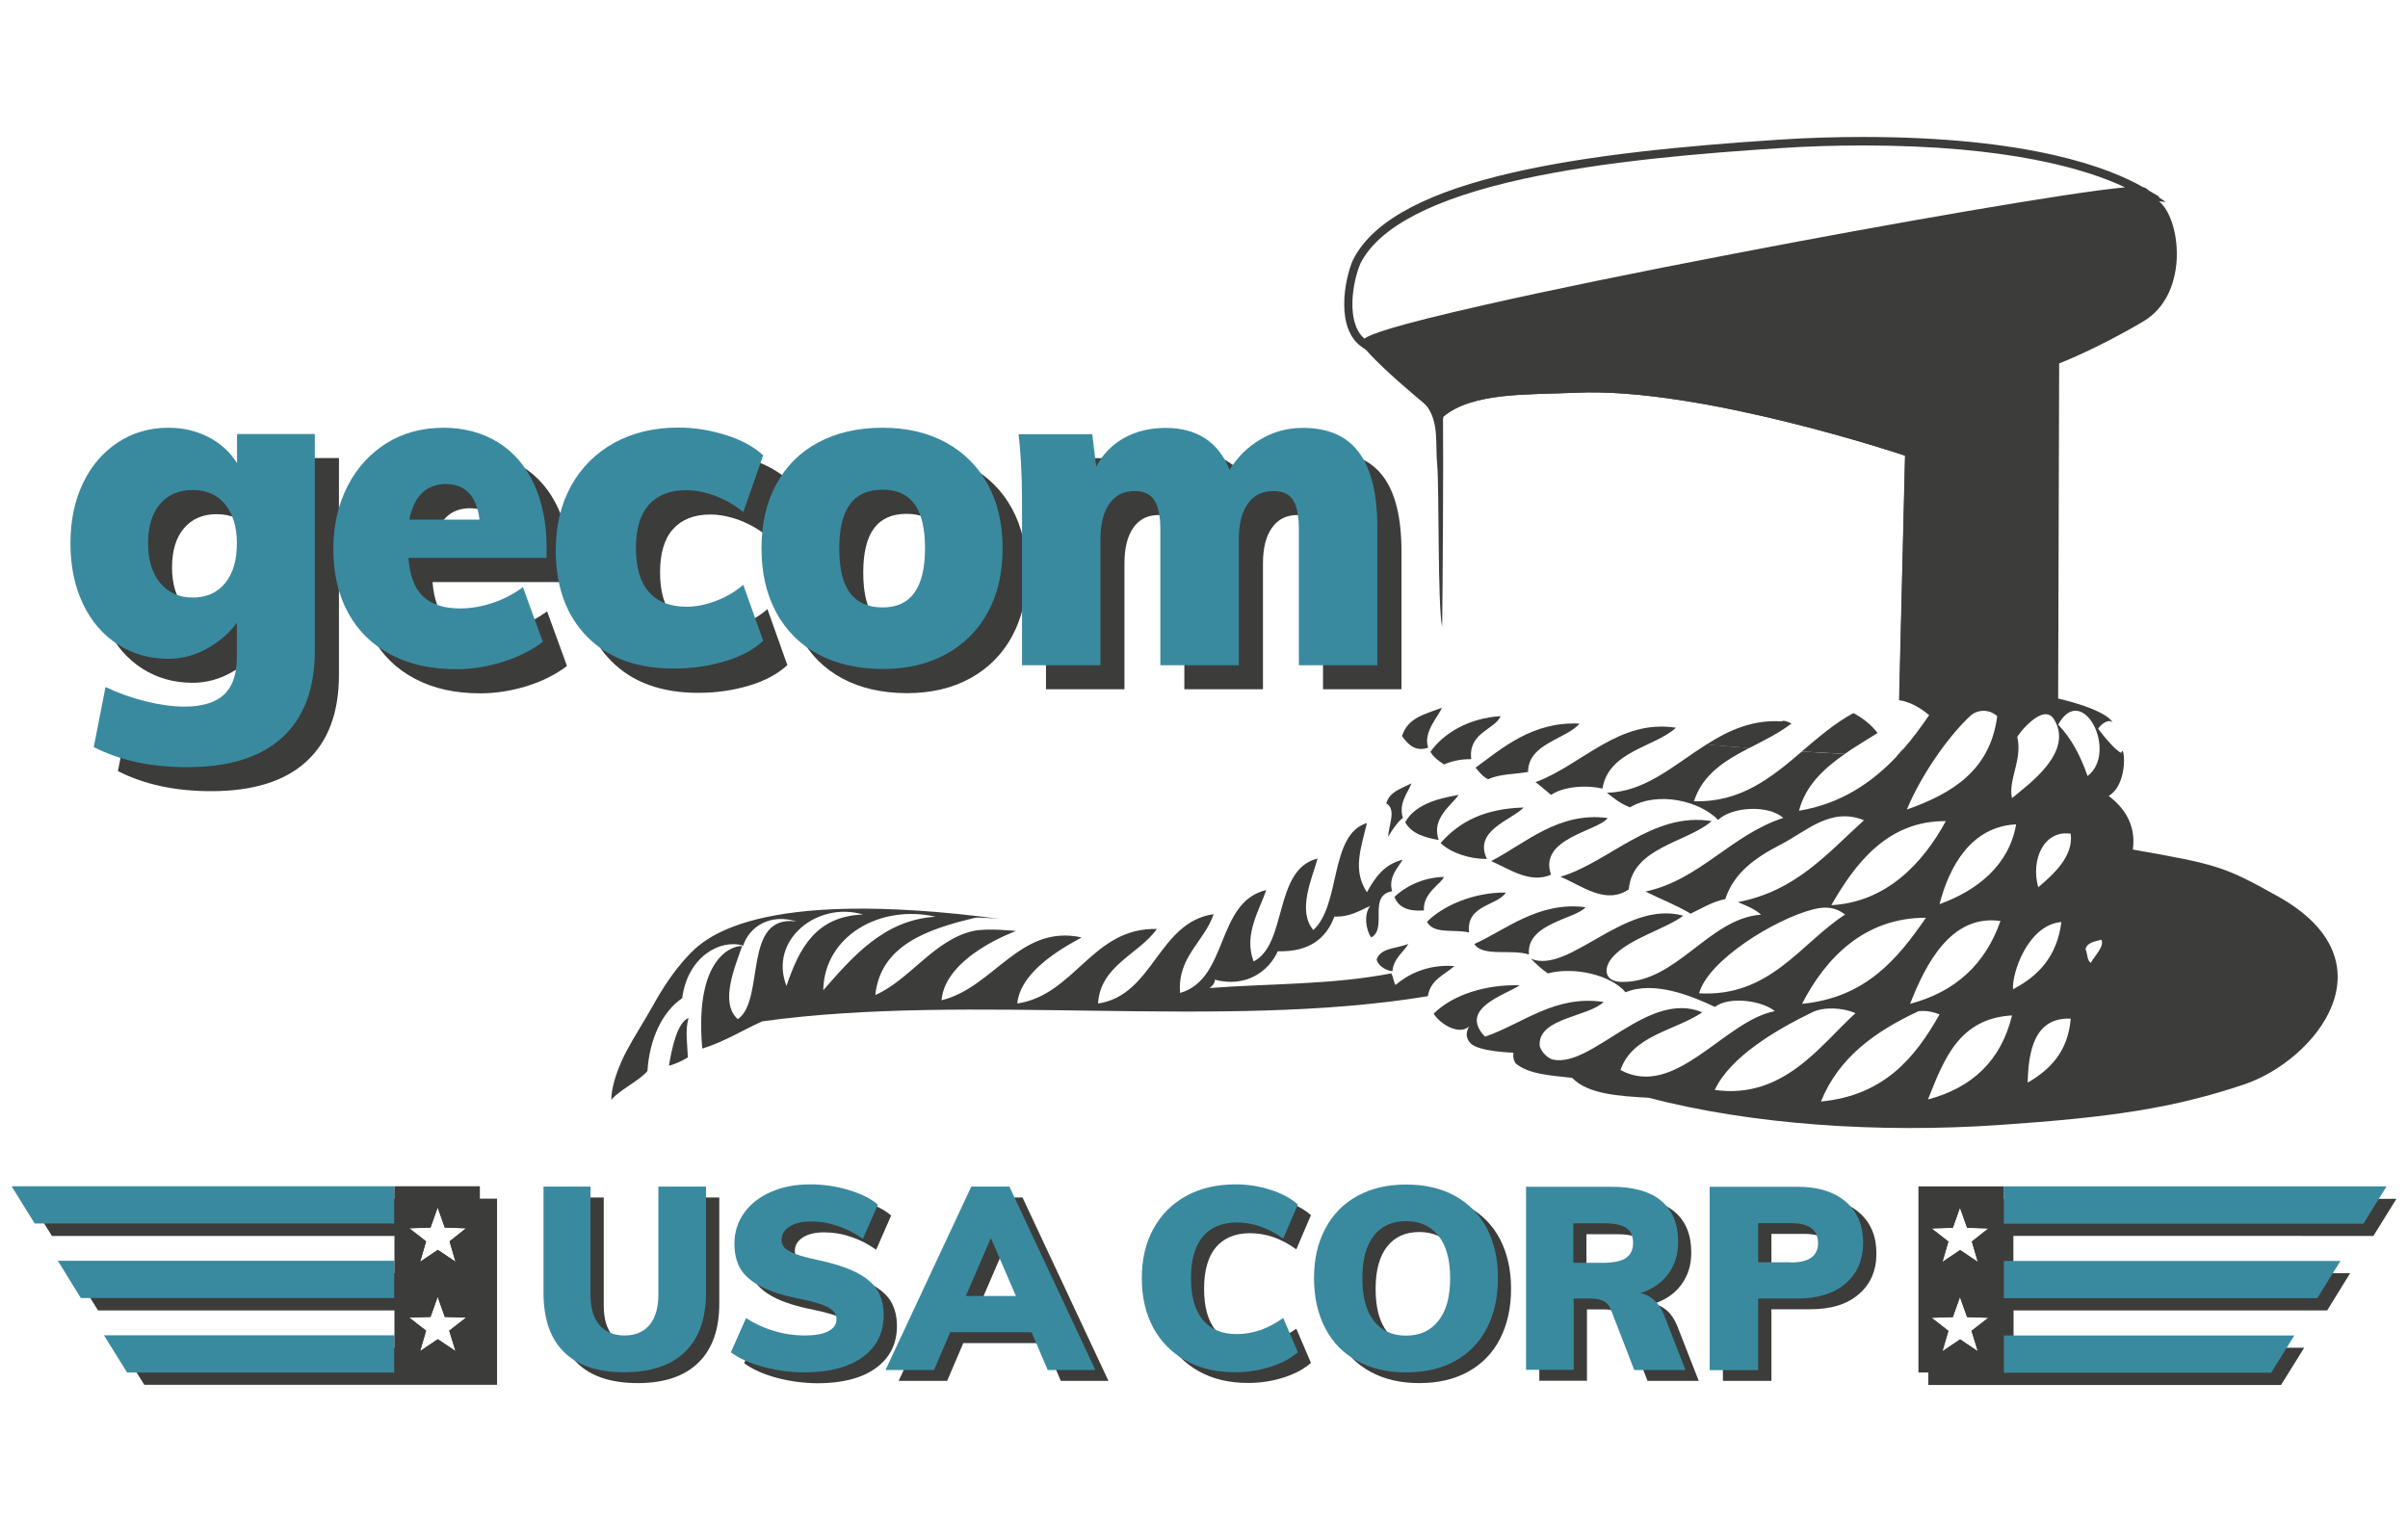 <svg xmlns="http://www.w3.org/2000/svg" xmlns:xlink="http://www.w3.org/1999/xlink" id="Gecom_USA" x="0px" y="0px" viewBox="0 0 1415.1 889.2" style="enable-background:new 0 0 1415.1 889.2;" xml:space="preserve"><style type="text/css">	.st0{fill:#3C3C3B;}	.st1{fill:#3A8A9F;}	.st2{fill-rule:evenodd;clip-rule:evenodd;fill:#3C3C3B;}	.st3{fill:none;}</style><g>	<g>		<path class="st0" d="M1394.7,726.5l13.6-21.9h-232.2v0h-42.9V814h42.9v0h164.4l13.6-21.9h-170.8v-21.9h184.3l13.5-21.9h-197.9   v-21.9H1394.7z M1162.3,794.2l-10.4-7l-10.4,7l3.5-12l-9.9-7.7l12.5-0.4l4.2-11.8l4.2,11.8l12.5,0.4l-9.9,7.7L1162.3,794.2z    M1158.8,729.7l3.5,12l-10.4-7l-10.4,7l3.5-12l-9.9-7.7l12.5-0.4l4.2-11.8l4.2,11.8l12.5,0.4L1158.8,729.7z"></path>		<g>			<polygon class="st1" points="1402.5,697.3 1388.9,719.2 1177.5,719.2 1177.5,697.3    "></polygon>			<polygon class="st1" points="1375.4,741.1 1361.8,763 1177.5,763 1177.5,741.1    "></polygon>			<polygon class="st1" points="1348.3,784.9 1334.7,806.8 1177.5,806.8 1177.5,784.9    "></polygon>			<path class="st0" d="M1127.4,697.3v109.4h50.1V697.3H1127.4z M1162.3,794.2l-10.4-7l-10.4,7l3.5-12l-9.9-7.7l12.5-0.4l4.2-11.8    l4.2,11.8l12.5,0.4l-9.9,7.7L1162.3,794.2z M1158.8,729.7l3.5,12l-10.4-7l-10.4,7l3.5-12l-9.9-7.7l12.5-0.4l4.2-11.8l4.2,11.8    l12.5,0.4L1158.8,729.7z"></path>		</g>	</g>	<g>		<path class="st0" d="M237.6,704.5L237.6,704.5l-220.7,0l13.6,21.9h207.1v21.9H44.1l13.5,21.9h180V792H71.2l13.6,21.9H242v0h50.1   V704.5H237.6z M267.7,794.1l-10.4-7l-10.4,7l3.5-12l-9.9-7.7l12.5-0.4l4.2-11.8l4.2,11.8l12.5,0.4l-9.9,7.7L267.7,794.1z    M264.2,729.6l3.5,12l-10.4-7l-10.4,7l3.5-12l-9.9-7.7l12.5-0.4l4.2-11.8l4.2,11.8l12.5,0.4L264.2,729.6z"></path>		<g>			<polygon class="st1" points="6.8,697.2 20.4,719.1 231.8,719.1 231.8,697.2    "></polygon>			<polygon class="st1" points="34,741 47.5,762.9 231.8,762.9 231.8,741    "></polygon>			<polygon class="st1" points="61.1,784.8 74.7,806.7 231.8,806.7 231.8,784.8    "></polygon>			<path class="st0" d="M231.8,697.2v109.4H282V697.2H231.8z M267.7,794.1l-10.4-7l-10.4,7l3.5-12l-9.9-7.7l12.5-0.4l4.2-11.8    l4.2,11.8l12.5,0.4l-9.9,7.7L267.7,794.1z M264.2,729.6l3.5,12l-10.4-7l-10.4,7l3.5-12l-9.9-7.7l12.5-0.4l4.2-11.8l4.2,11.8    l12.5,0.4L264.2,729.6z"></path>		</g>	</g>	<g>		<g>			<path class="st0" d="M339.2,801.1c-8.1-7.9-12.1-19.5-12.1-34.9v-62.4h27.7v63.4c0,7.8,1.7,13.7,5.2,17.9    c3.5,4.1,8.4,6.2,14.9,6.2c6.4,0,11.2-2.1,14.7-6.3c3.4-4.2,5.1-10.1,5.1-17.8v-63.4h28v62.4c0,15.1-4.1,26.7-12.3,34.7    c-8.2,8-20.1,12-35.5,12C359.2,812.9,347.3,809,339.2,801.1z"></path>			<path class="st0" d="M456.5,809.8c-7.9-2.1-14.3-5-19.2-8.6l8.9-20.1c5.2,3.3,10.8,5.9,16.7,7.6c5.9,1.8,11.8,2.6,17.8,2.6    c6.1,0,10.7-0.8,13.9-2.5c3.2-1.7,4.8-4,4.8-7c0-2.7-1.5-5-4.4-6.7c-2.9-1.8-8.4-3.5-16.5-5.2c-10.2-2-18.1-4.5-23.8-7.5    c-5.7-3-9.6-6.5-11.9-10.5c-2.3-4-3.4-8.9-3.4-14.7c0-6.6,1.9-12.5,5.6-17.8c3.7-5.3,9-9.4,15.7-12.4c6.8-3,14.5-4.5,23.2-4.5    c7.8,0,15.3,1.1,22.6,3.3c7.3,2.2,13,5,17.2,8.6l-8.8,20.1c-4.7-3.3-9.7-5.9-15-7.6c-5.2-1.8-10.5-2.6-15.7-2.6    c-5.1,0-9.3,1-12.4,3c-3.1,2-4.7,4.6-4.7,7.9c0,1.8,0.6,3.3,1.7,4.5c1.1,1.2,3.2,2.4,6.2,3.6c3,1.2,7.6,2.4,13.6,3.7    c9.8,2.1,17.5,4.7,23.1,7.6c5.6,3,9.6,6.5,11.9,10.4c2.3,4,3.5,8.8,3.5,14.3c0,10.5-4.1,18.7-12.3,24.7c-8.2,6-19.7,9-34.5,9    C472.3,812.9,464.4,811.9,456.5,809.8z"></path>			<path class="st0" d="M623.4,811.6l-9.5-22.2h-47.8l-9.5,22.2h-28.5l50.4-107.8h22.4l50.5,107.8H623.4z M575.3,768h29.4L590,733.9    L575.3,768z"></path>			<path class="st0" d="M704.6,806c-8.3-4.6-14.7-11.1-19.2-19.4c-4.5-8.4-6.7-18.1-6.7-29.1c0-10.9,2.2-20.5,6.7-28.8    c4.5-8.3,10.9-14.8,19.2-19.4c8.3-4.6,18.1-6.9,29.3-6.9c7.1,0,13.9,1.1,20.5,3.2c6.6,2.1,11.9,5,16,8.6l-8.6,20.1    c-8.8-6.4-17.9-9.5-27.2-9.5c-8.7,0-15.3,2.8-20,8.2c-4.6,5.5-7,13.6-7,24.4c0,10.9,2.3,19.1,7,24.7c4.6,5.6,11.3,8.3,20,8.3    c9.4,0,18.5-3.2,27.2-9.5l8.6,20.1c-4,3.6-9.4,6.5-16,8.6c-6.6,2.1-13.4,3.2-20.5,3.2C722.7,812.9,712.9,810.6,704.6,806z"></path>			<path class="st0" d="M805.3,806.2c-8.2-4.5-14.5-10.9-18.8-19.3c-4.4-8.4-6.6-18.2-6.6-29.4c0-11.2,2.2-20.9,6.7-29.2    c4.4-8.3,10.7-14.7,18.8-19.1c8.1-4.5,17.7-6.7,28.7-6.7c11,0,20.6,2.2,28.7,6.7c8.1,4.5,14.4,10.9,18.7,19.1    c4.3,8.3,6.5,18,6.5,29.2c0,11.2-2.2,21-6.5,29.4c-4.3,8.4-10.6,14.8-18.7,19.3c-8.1,4.5-17.7,6.7-28.7,6.7    C823.1,812.9,813.5,810.7,805.3,806.2z M853.1,782.7c4.6-5.8,6.9-14.1,6.9-25.1c0-10.9-2.3-19.2-6.9-24.9    c-4.6-5.7-10.9-8.6-19-8.6c-8.1,0-14.4,2.8-18.9,8.5c-4.5,5.7-6.8,14-6.8,25c0,11.1,2.3,19.5,6.8,25.2c4.5,5.7,10.8,8.6,18.9,8.6    C842.1,791.3,848.5,788.4,853.1,782.7z"></path>			<path class="st0" d="M998.3,811.6h-30.1l-13.9-35.9c-1.6-4-5.4-6.1-11.4-6.1h-10.3v41.9h-28V703.8h50.1c13,0,22.8,2.8,29.4,8.4    c6.6,5.6,9.8,13.6,9.8,24c0,7.3-1.9,13.5-5.8,18.8c-3.9,5.3-9.4,9.1-16.4,11.3c3,0.6,5.8,2,8.2,4.2c2.4,2.2,4.3,5.2,5.8,8.9    L998.3,811.6z M963.3,745.7c2.7-1.9,4.1-4.8,4.1-8.7c0-4.1-1.3-7.1-4-8.9c-2.7-1.8-7.1-2.7-13.2-2.7h-17.9v23.2h17.9    C956.2,748.5,960.6,747.5,963.3,745.7z"></path>			<path class="st0" d="M1012.7,703.8h51.3c12.3,0,21.8,3,28.6,8.9c6.8,5.9,10.1,13.9,10.1,24c0,10-3.4,18-10.3,23.9    c-6.9,6-16.3,8.9-28.5,8.9h-22.9v42.1h-28.5V703.8z M1060.2,748.3c10.7,0,16-3.8,16-11.4c0-3.8-1.3-6.7-3.9-8.7    c-2.6-2-6.6-3-12.2-3h-19.1v23H1060.2z"></path>		</g>		<g>			<path class="st1" d="M331.5,794.7c-8.1-7.9-12.1-19.5-12.1-34.9v-62.4H347v63.4c0,7.8,1.7,13.7,5.2,17.9    c3.5,4.1,8.4,6.2,14.9,6.2c6.4,0,11.2-2.1,14.7-6.3c3.4-4.2,5.1-10.1,5.1-17.8v-63.4h28v62.4c0,15.1-4.1,26.7-12.3,34.7    c-8.2,8-20.1,12-35.5,12C351.4,806.6,339.5,802.6,331.5,794.7z"></path>			<path class="st1" d="M448.7,803.4c-7.9-2.1-14.3-5-19.2-8.6l8.9-20.1c5.2,3.3,10.8,5.9,16.7,7.6c5.9,1.8,11.8,2.6,17.8,2.6    c6.1,0,10.7-0.8,13.9-2.5c3.2-1.7,4.8-4,4.8-7c0-2.7-1.5-5-4.4-6.7c-2.9-1.8-8.4-3.5-16.5-5.2c-10.2-2-18.1-4.5-23.8-7.5    c-5.7-3-9.6-6.5-11.9-10.5c-2.3-4-3.4-8.9-3.4-14.7c0-6.6,1.9-12.5,5.6-17.8c3.7-5.3,9-9.4,15.7-12.4c6.8-3,14.5-4.5,23.2-4.5    c7.8,0,15.3,1.1,22.6,3.3c7.3,2.2,13,5,17.2,8.6l-8.8,20.1c-4.7-3.3-9.7-5.9-15-7.6c-5.2-1.8-10.5-2.6-15.7-2.6    c-5.1,0-9.3,1-12.4,3c-3.1,2-4.7,4.6-4.7,7.9c0,1.8,0.6,3.3,1.7,4.5c1.1,1.2,3.2,2.4,6.2,3.6c3,1.2,7.6,2.4,13.6,3.7    c9.8,2.1,17.5,4.7,23.1,7.6c5.6,3,9.6,6.5,11.9,10.4c2.3,4,3.5,8.8,3.5,14.3c0,10.5-4.1,18.7-12.3,24.7c-8.2,6-19.7,9-34.5,9    C464.6,806.6,456.6,805.5,448.7,803.4z"></path>			<path class="st1" d="M615.7,805.2l-9.5-22.2h-47.8l-9.5,22.2h-28.5l50.4-107.8h22.4l50.5,107.8H615.7z M567.6,761.7h29.4    l-14.7-34.1L567.6,761.7z"></path>			<path class="st1" d="M696.9,799.7c-8.3-4.6-14.7-11.1-19.2-19.4c-4.5-8.4-6.7-18.1-6.7-29.1c0-10.9,2.2-20.5,6.7-28.8    c4.5-8.3,10.9-14.8,19.2-19.4c8.3-4.6,18.1-6.9,29.3-6.9c7.1,0,13.9,1.1,20.5,3.2c6.6,2.1,11.9,5,16,8.6l-8.6,20.1    c-8.8-6.4-17.9-9.5-27.2-9.5c-8.7,0-15.3,2.8-20,8.2c-4.6,5.5-7,13.6-7,24.4c0,10.9,2.3,19.1,7,24.7c4.6,5.6,11.3,8.3,20,8.3    c9.4,0,18.5-3.2,27.2-9.5l8.6,20.1c-4,3.6-9.4,6.5-16,8.6c-6.6,2.1-13.4,3.2-20.5,3.2C714.9,806.6,705.2,804.3,696.9,799.7z"></path>			<path class="st1" d="M797.6,799.9c-8.2-4.5-14.5-10.9-18.8-19.3c-4.4-8.4-6.6-18.2-6.6-29.4c0-11.2,2.2-20.9,6.7-29.2    c4.4-8.3,10.7-14.7,18.8-19.1c8.1-4.5,17.7-6.7,28.7-6.7c11,0,20.6,2.2,28.7,6.7c8.1,4.5,14.4,10.9,18.7,19.1    c4.3,8.3,6.5,18,6.5,29.2c0,11.2-2.2,21-6.5,29.4c-4.3,8.4-10.6,14.8-18.7,19.3c-8.1,4.5-17.7,6.7-28.7,6.7    C815.3,806.6,805.8,804.4,797.6,799.9z M845.3,776.3c4.6-5.8,6.9-14.1,6.9-25.1c0-10.9-2.3-19.2-6.9-24.9    c-4.6-5.7-10.9-8.6-19-8.6c-8.1,0-14.4,2.8-18.9,8.5c-4.5,5.7-6.8,14-6.8,25c0,11.1,2.3,19.5,6.8,25.2c4.5,5.7,10.8,8.6,18.9,8.6    C834.4,785,840.7,782.1,845.3,776.3z"></path>			<path class="st1" d="M990.5,805.2h-30.1l-13.9-35.9c-1.6-4-5.4-6.1-11.4-6.1h-10.3v41.9h-28V697.5H947c13,0,22.8,2.8,29.4,8.4    c6.6,5.6,9.8,13.6,9.8,24c0,7.3-1.9,13.5-5.8,18.8c-3.9,5.3-9.4,9.1-16.4,11.3c3,0.6,5.8,2,8.2,4.2c2.4,2.2,4.3,5.2,5.8,8.9    L990.5,805.2z M955.6,739.3c2.7-1.9,4.1-4.8,4.1-8.7c0-4.1-1.3-7.1-4-8.9c-2.7-1.8-7.1-2.7-13.2-2.7h-17.9v23.2h17.9    C948.5,742.1,952.9,741.2,955.6,739.3z"></path>			<path class="st1" d="M1004.9,697.5h51.3c12.3,0,21.8,3,28.6,8.9c6.8,5.9,10.1,13.9,10.1,24c0,10-3.4,18-10.3,23.9    c-6.9,6-16.3,8.9-28.5,8.9h-22.9v42.1h-28.5V697.5z M1052.4,742c10.7,0,16-3.8,16-11.4c0-3.8-1.3-6.7-3.9-8.7    c-2.6-2-6.6-3-12.2-3h-19.1v23H1052.4z"></path>		</g>	</g></g><g id="Logo">	<g>		<path class="st2" d="M847.3,416c-1.3,4.3-11.3,14.2-8,23.4c-7.6,2.7-12-2-15.4-6.8C827.5,421.6,837.2,419.9,847.3,416z"></path>		<path class="st2" d="M404.7,598.3c-2.3,6.8-0.6,16.7-0.5,23.2c-3.4,2-6.9,3.7-11.1,4.9C394.6,617.6,397.7,600.9,404.7,598.3z"></path>		<path class="st3" d="M1045.4,84.6c-95.9,6.3-222.8,18.8-248.1,69.1c-5.8,13.5-7,36.5,2.5,46.9c94.8-30.3,434.7-91,463.4-88.2   C1218.4,82.7,1123.2,79.5,1045.4,84.6z"></path>		<path class="st0" d="M1052.8,425.2c-3.1-1.6-5.4-1.9-5.6-1.2c-17.3-1.2-31.4,5.3-44.4,13.6c8.5,0.8,16.9,1.4,25.1,2.1   C1036.5,435.2,1045.4,431,1052.8,425.2z"></path>		<path class="st0" d="M1118.2,444.5l0.2-4.2c-1.2,1.4-2.4,2.7-3.7,4.1C1117,444.5,1118.2,444.5,1118.2,444.5z"></path>		<path class="st0" d="M1089.2,419.1c-11,5.9-20.6,14.3-30.4,22.6c9.2,0.5,17.7,1,25.3,1.4c6.3-4.4,13-8.3,19.3-12.3   C1099.6,425.9,1094.8,422.1,1089.2,419.1z"></path>		<path class="st2" d="M881.9,420.9c-3.6,8.1-19.2,9.6-17.3,25.3c-6.5-0.1-11.5,1.2-16,3.1c-3.1-2-6.1-4.2-8-7.4   C848.1,431.2,862.7,422.1,881.9,420.9z"></path>		<path class="st2" d="M867.1,451.2c15.3-11.1,33.3-27.3,61.1-25.9c-7.6,9.1-30.3,11.7-30.2,28.4c-6.9,1.3-16.9,1.1-23.4,4.3   C870.9,456.6,867.1,450.8,867.1,451.2z"></path>		<path class="st2" d="M902.2,459.8c27.7-10.3,48.9-37.3,82.7-32.1c-12.4,11.5-39.5,13.5-43.2,35.8c-10.4-2.4-23.3-1-30.2,3.7   C908.1,464.4,902.1,459.1,902.2,459.8z"></path>		<path class="st2" d="M829.4,460.4c-1.2,4.4-8,11.6-4.9,20.4c-1.7,0.4-7.6,8.4-8.6,11.1c-0.4-5.7,5.2-16.1-1.2-19.7   C816.5,465.2,823.7,463.5,829.4,460.4z"></path>		<path class="st2" d="M857.2,467.2c-4,6-16.3,13.7-11.7,26.5c-8.6-1.5-16.2-3.9-19.7-10.5C831.5,473.2,843.6,469.5,857.2,467.2z"></path>		<path class="st2" d="M895.4,474.6c-7,7.4-29.7,13.4-21.6,30.2c-10,0.2-21.1-3.5-27.2-9.3C858,482.5,872.8,475.3,895.4,474.6z"></path>		<path class="st2" d="M944.8,480.8c-6,7.8-40.9,11.9-33.3,33.3c-12.5,5.5-25.1-3.7-35.2-8C896.6,495.6,915.9,476.9,944.8,480.8z"></path>		<path class="st2" d="M917,515.3c28.6-8.4,54-38.4,88.9-32.7c-14.3,12.5-46.7,15.4-48.7,40.1C943.5,532,929.8,520.6,917,515.3z"></path>		<path class="st2" d="M836.8,535.1c-9.1,0.7-15.1-1.8-17.3-8c5.7-5.5,16.1-11.4,29-11.7C847.1,519.5,836.1,524.7,836.8,535.1z"></path>		<path class="st2" d="M884.9,524.6c-4.8,7.8-23.4,7.1-21.6,23.4c-9.7-2-20.6,1.2-24.7-6.2C847.7,532.4,866.2,524.3,884.9,524.6z"></path>		<path class="st2" d="M931.8,533.2c-5.7,6.9-35,9.4-33.3,27.8c-10.5-3.4-27.1,1.6-32.1-6.2C884.6,546.8,904,529.6,931.8,533.2z"></path>		<path class="st2" d="M827.6,554.8c-2,4-8.8,8.5-9.3,16c-4.9-0.5-8.6-3.9-9.3-6.8C811.2,557,820.9,557.5,827.6,554.8z"></path>		<g>			<path class="st0" d="M1269.8,119.2c-0.6-0.6-1.1-1-1.7-1.5c-3-2.1-6.4-3.9-9.9-5.4c-51.1,2.2-367.4,59.2-458.3,88.3    c-1.3-1.5-2.5-3.2-3.4-5.1c0.1,0.4,0.2,0.8,0.3,1.2c2.9,10.9,46.6,45.8,51.3,49.5c0-0.4,0-0.8,0-1.2    c17.2-14.7,50.7-12.9,78.4-14.2c73.2-3.3,193.1,37,193.1,37l-3.3,136.2l93.2,7.8l0.6-198.2c0,0,22.2-8.5,49.6-24.8    C1285.8,173.3,1282.1,131.4,1269.8,119.2z"></path>			<g>				<path class="st0" d="M805.8,207.5l-4.8-3.1c-16.5-10.5-11-39.9-5.9-51.7l0.1-0.1c24.8-49.3,140.3-63.3,250.1-70.5     c16.4-1.1,33.1-1.6,49.5-1.6c98.6,0,145.3,18.4,164.6,29.5c1.5,0.3,2.7,1.3,3.6,2.1l6.3,3.7l-1-0.1l4.5,3l-9.8-0.9     c-1.2-0.1-2.1-0.9-2.8-1.5c-0.8-0.5-1.6-1-2.4-1.5l-0.1,0l-0.4-0.2c-0.1,0-0.5-0.1-1.6-0.1c-17.4,0-120.6,17.2-235,39.2     c-139.7,26.8-208.3,43.8-215.8,49.1L805.8,207.5z M799.5,154.8c-4.8,11.3-8.6,34.8,2.3,44.2c3.2-2.3,14.9-7.2,70.7-19.8     c37.9-8.6,88.5-19,146.5-30.1c92.4-17.8,197.7-36.1,229.8-39c-22.6-10.7-68.4-24.6-154.1-24.6c-16.3,0-32.9,0.5-49.2,1.6     c-44.9,2.9-102.6,7.6-150.1,18C842.7,116.6,810.4,133.3,799.5,154.8z"></path>			</g>		</g>		<g>			<path class="st0" d="M854.7,567.8c-16.1-1.2-27.7,5.2-34.6,11.1c-1.2-1.9-1.3-4.9-2.5-6.8c-35.4,6.8-71.3,5.9-106.8,8.6    c1.1-0.8,3.3-2.6,3.1-4.9c18.2,4.8,31.6-4.7,37-16.7c18.4,0.5,28.4-7.4,33.3-20.4c9.4,0.3,14.6-3.5,21-6.2    c-3.8,4.8-2.6,14,0.6,18.5c9.8-5.3-2.2-24.6,12.3-27.2c-2.3-8.1,3.2-13.6,6.2-18.5c-10.8,2.6-16.3,10.5-21,19.1    c-8.5-12.9-3.6-25.5,0-40.7c-22.2,6.8-15.2,48.2-31.5,62.9c-9.6-11.4-0.7-30.3,2.5-42c-26,6.3-17.6,50.3-37.6,60.5    c-6-15.9,3.5-30.1,7.4-42c-29.8,7.2-21.9,52.2-50.6,60.5c-1.7-21.3,14.3-30.1,19.7-46.3c-32.7,4.7-35.3,47.7-67.9,52.5    c1.3-22.4,23.8-28.8,34.6-43.8c-37.9-1-48.2,38.8-82.1,43.8c2.3-23.4,39.9-38.9,37.6-38.9c-36.2-7.7-51.2,29.4-82.1,37    c2.2-26,43.8-40.7,43.8-40.7s-16.8-1.9-25.3,0c-22.9,5.2-37.2,28.8-57.4,37.6c3-29.1,30.4-38.7,58.8-45.4    c1.8-0.4,12.8,0.5,15.3,0.8c-146.2-19.4-175.6,12.4-184.4,21.8c-8.3,8.9-14.7,18.8-20.6,29.4c-5,9-10.7,17.6-15.5,26.7    c-3.9,7.4-8.9,19.7-8.7,28.4c3.7-5.3,17-11.6,21.2-17.1c1.1-18.4,8.7-34.9,20.4-42.7c3.2-24.6,22.6-35,35.8-30.9    c3.7-11.1,15.7-19.1,31.5-14.2c-32.3-4.5-18.2,46-34.6,57.4c-10.9-9.6-1.6-30.8,2.5-42.9c-2.2-0.7-28.5,2.6-23.4,60.2    c13-4,23.4-10.7,35.2-16c122.6-17,269.6,5.3,391.2-14.8C840.6,575.8,848.8,573,854.7,567.8z M462.2,579.5    c-10.6-27.1,18.2-50,45-42C479.2,538.5,469.5,557.8,462.2,579.5z M483.8,582c0.6-32.2,33.8-50.6,66-43.2    C519.3,540.6,500.8,562.7,483.8,582z"></path>			<path class="st0" d="M1338.6,526.8c-31.6-17.7-36-18.8-85.2-27.5c2.1-15-5.7-25.1-14.2-31.5c12.1-7.1,9.1-31.9,7.4-25.3    c-3.1-1.2-10-9.3-13.6-14.2c1.5-2.5,6.1-6.1,8.6-3.7c-5-8.2-32.7-14.2-32.7-14.2s-0.1-161,0.6-191.6H816.4    c8.1,6.1,15.6,11.5,21.8,19.5c7.7,9.9,5.2,23.3,6.4,34.9c1.2,11.5,0.2,83.7,2.9,95.1c0.3-20.5,0.8-97.5,0.5-123.3    c17.2-14.7,50.7-12.9,78.4-14.2c73.2-3.3,193.1,37,193.1,37l-3.5,143.8c0,0,1.4,0,3.9,0.8c3.1,0.9,8,3.1,13.8,7.9    c-4.7,6.9-9.7,13.7-15.2,20c0,0-1.5,1.7-3.7,4.1c-14.8,15.7-33.2,28.1-57.6,32.1c3.8-14.8,14.7-24.9,27-33.4    c-7.6-0.4-16.1-0.8-25.3-1.4c-17.8,15.2-36,30.1-63.4,29.2c5.2-16.1,18.5-24,32.5-31.3c-8.2-0.6-16.7-1.3-25.1-2.1    c-19.3,12.2-36.3,28.1-58.6,28.4c4.1,3.3,8.2,6.6,13.6,8.6c16.6-9.8,41.2-3.6,51.8,7.4c8-7.7,29.2-9.1,38.3-1.2    C1017,490.9,999,517.1,967,524c8.8,4.4,18.3,8,26.5,13c6.6-3.1,12.4-6.9,20.4-8.6c5-15.4,17.7-24.4,32.7-32.1    c15.4-8,29.3-22.1,48.8-14.2c-21.4,19.3-39.9,41.6-74.1,48.1c4.9,2.1,10,4,13.6,7.4c-30.6,2.1-49.8,40.3-82.1,39.5    c-10.1-0.2-10.9-8.2-4.9-14.8c9.7-10.8,31-16.3,41.3-24.1c-34.5-9.6-67,34.6-89.5,25.3c3,3.1,6.3,6.1,9.9,8.6    c15.6-4.1,37,0.9,45.7,11.1c16.9-7,39.1,2.3,52.5,8.6c8.6-6.6,28.2-3.5,35.2,2.5c-29.7,5.6-58.4,52-90.7,34.6    c7-20.4,31.7-23,48.1-33.9c-31.8-13.5-64.5,32.5-87.6,27.8c-3.6-0.7-7.9-5.6-8-8.6c-0.7-16,28.6-16.5,37.6-25.3    c-28.7-4.3-47.3,12.7-69.7,20.4c-16-16.6,12.1-24.6,20.4-30.2c-19.6-0.6-39.3,5.4-50.6,16.7c3.8,6,14.8,13,21,7.4    c0,0-3.9,4.9,0.6,9.9c4.8,5.1,25.3,5.6,25.3,5.6s-0.7,3.1,1.2,6.2c7.5,6.5,20.8,7.2,33.3,8.6c9.3,9.6,27.2,10.7,45,11.7    c60.4,15.8,135,20.9,206.1,16c66-4.5,102.3-9.9,144-23.9C1360.7,623.1,1407.7,565.4,1338.6,526.8z M1226.8,456.1    c-4.1-11.7-9.5-22.2-17.3-30.2C1223.7,400.2,1245.1,442,1226.8,456.1z M1185.5,433.3c-0.6-0.4,15.1-21.1,21.6-10.5    c11.9,19.5-15.5,38.5-24.7,46.3C1179.9,458.8,1188.7,446.2,1185.5,433.3z M1175.6,541.3c-8.8,25.2-26.3,41.6-53.1,48.7    C1131.7,566.4,1146.7,537.2,1175.6,541.3z M1059,590c13.7-26.7,36.5-50.7,72.8-50.6C1115,563.8,1096.4,586.3,1059,590z     M1139.8,531.4c5.7-22.1,18.5-45.6,45-46.9C1180.7,508.5,1162,523.4,1139.8,531.4z M1157.7,420.9c3.9-3.7,10.8-4.6,16,0    c-4.1,31.9-26.5,45.5-53.1,54.9C1128.2,457.3,1143.5,434.3,1157.7,420.9z M1143.5,482.6c-13.4,24.7-35,47.7-67.3,49.4    C1090.1,507.8,1109.1,482.3,1143.5,482.6z M998.5,583.8c5.2-19.2,44.3-43.6,67.3-49.4c7.7-1.9,13.2-1,18.5,3.1    C1058,554.6,1040.1,586.2,998.5,583.8z M1007.7,640.6c9.2-19.7,36.6-35.6,57.4-45.7c6.6-3.2,17.8-2.8,25.3,0.6    C1069.9,614,1048.3,646.3,1007.7,640.6z M1070.1,647.4c10.6-26.2,32.3-41.4,57.4-53.1c5.2-0.5,8.8,0.6,12.3,1.9    C1125.3,622,1106.9,643.9,1070.1,647.4z M1133,646.2c9.4-23.6,18.2-47.6,49.4-49.4C1176,623.3,1159,639.3,1133,646.2z     M1211.4,541.9c-2.5,20.1-13.5,31.8-28.4,39.5C1182.2,572.3,1191.6,543.6,1211.4,541.9z M1191.6,636.3    c0.4-18.2,3.8-38.5,25.3-37.6C1215.3,618,1204.9,628.6,1191.6,636.3z M1197.8,521.5c-4.5-16.1,3.2-33.8,19.1-31.5    C1218.6,503.6,1206.4,514.1,1197.8,521.5z M1228.7,565.9c-2.3-1.4-1.9-5.5-3.1-8c0.9-4,5.3-4.5,9.3-5.6    C1236.9,556.3,1230.7,562,1228.7,565.9z"></path>		</g>	</g>	<g>		<g>			<path class="st0" d="M199.2,269.3v127.3c0,22.3-6.4,39.3-19.1,50.9c-12.7,11.7-31.4,17.5-56,17.5c-21.1,0-39.3-3.9-54.8-11.8    l6.9-35.3c7.6,3.6,15.5,6.4,23.6,8.4c8.1,2,15.7,3.1,22.8,3.1c10.5,0,18.3-2.4,23.3-7.1c5-4.7,7.5-12.1,7.5-22.1v-20.1    c-4.2,5.9-10,10.9-17.2,15c-7.2,4.1-14.9,6.2-23,6.2c-11,0-20.9-2.8-29.7-8.4c-8.7-5.6-15.6-13.5-20.5-23.8    c-4.9-10.2-7.4-22.1-7.4-35.7c0-13.4,2.5-25.2,7.4-35.4c4.9-10.2,11.8-18.2,20.5-23.9c8.7-5.7,18.6-8.6,29.7-8.6    c8.7,0,16.6,1.9,23.7,5.6s12.6,8.8,16.6,15.2v-17.1H199.2z M146.4,356.9c4.6-5.6,6.9-13.4,6.9-23.4c0-9.6-2.3-17.2-6.9-22.9    s-11-8.4-19.1-8.4s-14.6,2.8-19.2,8.3c-4.7,5.5-7,13.2-7,23c0,9.8,2.4,17.6,7.1,23.3c4.8,5.7,11.1,8.6,19.1,8.6    C135.5,365.3,141.9,362.5,146.4,356.9z"></path>			<path class="st0" d="M335.4,342.1h-81.2c0.8,10.5,3.7,18.1,8.7,22.7c4.9,4.6,12.1,7,21.6,7c6.5,0,12.9-1.1,19.4-3.3    c6.5-2.2,12.3-5.3,17.6-9.2l11.7,32.1c-6.5,5-14.3,8.9-23.4,11.8c-9.2,2.8-18.3,4.3-27.5,4.3c-14.8,0-27.6-2.8-38.5-8.6    c-10.9-5.7-19.2-13.9-25-24.5c-5.8-10.6-8.7-23.1-8.7-37.6c0-13.7,2.8-26,8.3-36.8c5.5-10.8,13.2-19.2,22.9-25.3    c9.8-6.1,20.9-9.1,33.5-9.1c12.2,0,22.9,2.9,32.1,8.6c9.2,5.7,16.2,13.9,21.1,24.5c4.9,10.6,7.4,23,7.4,37V342.1z M254.7,319.6    h41.3c-1.7-13.9-8.3-20.9-19.9-20.9C264.7,298.8,257.6,305.7,254.7,319.6z"></path>			<path class="st0" d="M359.3,388.6c-12.4-12.5-18.6-29.5-18.6-51.1c0-14.3,3-26.8,9-37.7c6-10.9,14.5-19.3,25.3-25.3    c10.9-6,23.4-9,37.7-9c9.5,0,18.8,1.5,28,4.4c9.2,2.9,16.5,6.9,21.9,11.9L451,315.3c-4.6-3.9-9.9-7-16-9.4    c-6.1-2.3-12-3.5-17.6-3.5c-9.5,0-16.8,2.9-21.9,8.6c-5.1,5.7-7.6,14.2-7.6,25.4c0,11.4,2.5,20,7.6,25.8    c5.1,5.8,12.5,8.7,22.2,8.7c5.6,0,11.4-1.2,17.4-3.5c6-2.3,11.3-5.4,15.9-9.4l11.7,32.9c-5.6,5.2-13,9.2-22.3,12    c-9.3,2.8-19.1,4.3-29.7,4.3C388.9,407.3,371.7,401.1,359.3,388.6z"></path>			<path class="st0" d="M495.1,398.8c-10.7-5.7-18.9-13.9-24.7-24.6c-5.8-10.7-8.7-23.3-8.7-37.7s2.9-27,8.7-37.7    c5.8-10.7,14-18.9,24.7-24.6c10.7-5.7,23.3-8.6,37.7-8.6c14.3,0,26.7,2.9,37.3,8.7c10.6,5.8,18.8,14,24.6,24.6    c5.8,10.6,8.7,23.1,8.7,37.6s-2.9,27-8.7,37.6c-5.8,10.6-14,18.8-24.6,24.6c-10.6,5.8-23,8.7-37.3,8.7    C518.3,407.3,505.8,404.5,495.1,398.8z M557.7,336.5c0-11.8-2.1-20.5-6.2-26.1c-4.2-5.6-10.4-8.4-18.7-8.4    c-8.5,0-14.9,2.8-19.1,8.4c-4.2,5.6-6.4,14.3-6.4,26.1c0,11.9,2.1,20.7,6.4,26.3c4.2,5.6,10.6,8.4,19.1,8.4    C549.4,371.2,557.7,359.6,557.7,336.5z"></path>			<path class="st0" d="M812.8,280c7.2,9.6,10.8,24.3,10.8,44.1v81h-46.1v-79.7c0-8-1.1-13.8-3.4-17.4c-2.3-3.6-6.2-5.3-11.6-5.3    c-6.5,0-11.5,2.5-15,7.5c-3.6,5-5.3,12-5.3,21.1v73.8H696v-79.7c0-8-1.2-13.8-3.6-17.4c-2.4-3.6-6.2-5.3-11.5-5.3    c-6.5,0-11.4,2.5-14.9,7.5c-3.5,5-5.2,12-5.2,21.1v73.8h-46.1v-96.8c0-14.6-0.7-27.6-2-39H656l2.3,19c3.9-7.3,9.4-12.9,16.4-16.8    c7-3.9,15.2-5.9,24.3-5.9c18.5,0,31.1,8.2,37.7,24.6c4.6-7.5,10.7-13.5,18.2-17.9c7.6-4.5,15.7-6.7,24.6-6.7    C794.5,265.6,805.6,270.4,812.8,280z"></path>		</g>		<g>			<g>				<path class="st1" d="M185,255.2v127.3c0,22.3-6.4,39.3-19.1,50.9c-12.7,11.7-31.4,17.5-56,17.5c-21.1,0-39.3-3.9-54.8-11.8     l6.9-35.3c7.6,3.6,15.5,6.4,23.6,8.4c8.1,2,15.7,3.1,22.8,3.1c10.5,0,18.3-2.4,23.3-7.1c5-4.7,7.5-12.1,7.5-22.1v-20.1     c-4.2,5.9-10,10.9-17.2,15c-7.2,4.1-14.9,6.2-23,6.2c-11,0-20.9-2.8-29.7-8.4c-8.7-5.6-15.6-13.5-20.5-23.8     c-4.9-10.2-7.4-22.1-7.4-35.7c0-13.4,2.5-25.2,7.4-35.4c4.9-10.2,11.8-18.2,20.5-23.9c8.7-5.7,18.6-8.6,29.7-8.6     c8.7,0,16.6,1.9,23.7,5.6c7.1,3.7,12.6,8.8,16.6,15.2v-17.1H185z M132.3,342.7c4.6-5.6,6.9-13.4,6.9-23.4     c0-9.6-2.3-17.2-6.9-22.9c-4.6-5.6-11-8.4-19.1-8.4s-14.6,2.8-19.2,8.3c-4.7,5.5-7,13.2-7,23c0,9.8,2.4,17.6,7.1,23.3     c4.8,5.7,11.1,8.6,19.1,8.6C121.3,351.2,127.7,348.4,132.3,342.7z"></path>				<path class="st1" d="M321.2,327.9H240c0.8,10.5,3.7,18.1,8.7,22.7c4.9,4.6,12.1,7,21.6,7c6.5,0,12.9-1.1,19.4-3.3     c6.5-2.2,12.3-5.3,17.6-9.2l11.7,32.1c-6.5,5-14.3,8.9-23.4,11.8c-9.2,2.8-18.3,4.3-27.5,4.3c-14.8,0-27.6-2.8-38.5-8.6     c-10.9-5.7-19.2-13.9-25-24.5c-5.8-10.6-8.7-23.1-8.7-37.6c0-13.7,2.8-26,8.3-36.8c5.5-10.8,13.2-19.2,22.9-25.3     c9.8-6.1,20.9-9.1,33.5-9.1c12.2,0,22.9,2.9,32.1,8.6c9.2,5.7,16.2,13.9,21.1,24.5c4.9,10.6,7.4,23,7.4,37V327.9z M240.5,305.4     h41.3c-1.7-13.9-8.3-20.9-19.9-20.9C250.5,284.6,243.4,291.5,240.5,305.4z"></path>				<path class="st1" d="M345.2,374.4c-12.4-12.5-18.6-29.5-18.6-51.1c0-14.3,3-26.8,9-37.7c6-10.9,14.5-19.3,25.3-25.3     c10.9-6,23.4-9,37.7-9c9.5,0,18.8,1.5,28,4.4c9.2,2.9,16.5,6.9,21.9,11.9l-11.7,33.4c-4.6-3.9-9.9-7-16-9.4     c-6.1-2.3-12-3.5-17.6-3.5c-9.5,0-16.8,2.9-21.9,8.6c-5.1,5.7-7.6,14.2-7.6,25.4c0,11.4,2.5,20,7.6,25.8     c5.1,5.8,12.5,8.7,22.2,8.7c5.6,0,11.4-1.2,17.4-3.5c6-2.3,11.3-5.4,15.9-9.4l11.7,32.9c-5.6,5.2-13,9.2-22.3,12     c-9.3,2.8-19.1,4.3-29.7,4.3C374.7,393.1,357.6,386.9,345.2,374.4z"></path>				<path class="st1" d="M480.9,384.6c-10.7-5.7-18.9-13.9-24.7-24.6c-5.8-10.7-8.7-23.3-8.7-37.7s2.9-27,8.7-37.7     c5.8-10.7,14-18.9,24.7-24.6c10.7-5.7,23.3-8.6,37.7-8.6c14.3,0,26.7,2.9,37.3,8.7c10.6,5.8,18.8,14,24.6,24.6     c5.8,10.6,8.7,23.1,8.7,37.6s-2.9,27-8.7,37.6c-5.8,10.6-14,18.8-24.6,24.6c-10.6,5.8-23,8.7-37.3,8.7     C504.2,393.1,491.6,390.3,480.9,384.6z M543.6,322.3c0-11.8-2.1-20.5-6.2-26.1c-4.2-5.6-10.4-8.4-18.7-8.4     c-8.5,0-14.9,2.8-19.1,8.4c-4.2,5.6-6.4,14.3-6.4,26.1c0,11.9,2.1,20.7,6.4,26.3c4.2,5.6,10.6,8.4,19.1,8.4     C535.2,357.1,543.6,345.5,543.6,322.3z"></path>				<path class="st1" d="M798.6,265.9c7.2,9.6,10.8,24.3,10.8,44.1v81h-46.1v-79.7c0-8-1.1-13.8-3.4-17.4c-2.3-3.6-6.2-5.3-11.6-5.3     c-6.5,0-11.5,2.5-15,7.5c-3.6,5-5.3,12-5.3,21.1V391h-46.1v-79.7c0-8-1.2-13.8-3.6-17.4c-2.4-3.6-6.2-5.3-11.5-5.3     c-6.5,0-11.4,2.5-14.9,7.5c-3.5,5-5.2,12-5.2,21.1V391h-46.1v-96.8c0-14.6-0.7-27.6-2-39h43.3l2.3,19     c3.9-7.3,9.4-12.9,16.4-16.8c7-3.9,15.2-5.9,24.3-5.9c18.5,0,31.1,8.2,37.7,24.6c4.6-7.5,10.7-13.5,18.2-17.9     c7.6-4.5,15.7-6.7,24.6-6.7C780.3,251.4,791.4,256.2,798.6,265.9z"></path>			</g>		</g>	</g></g></svg>